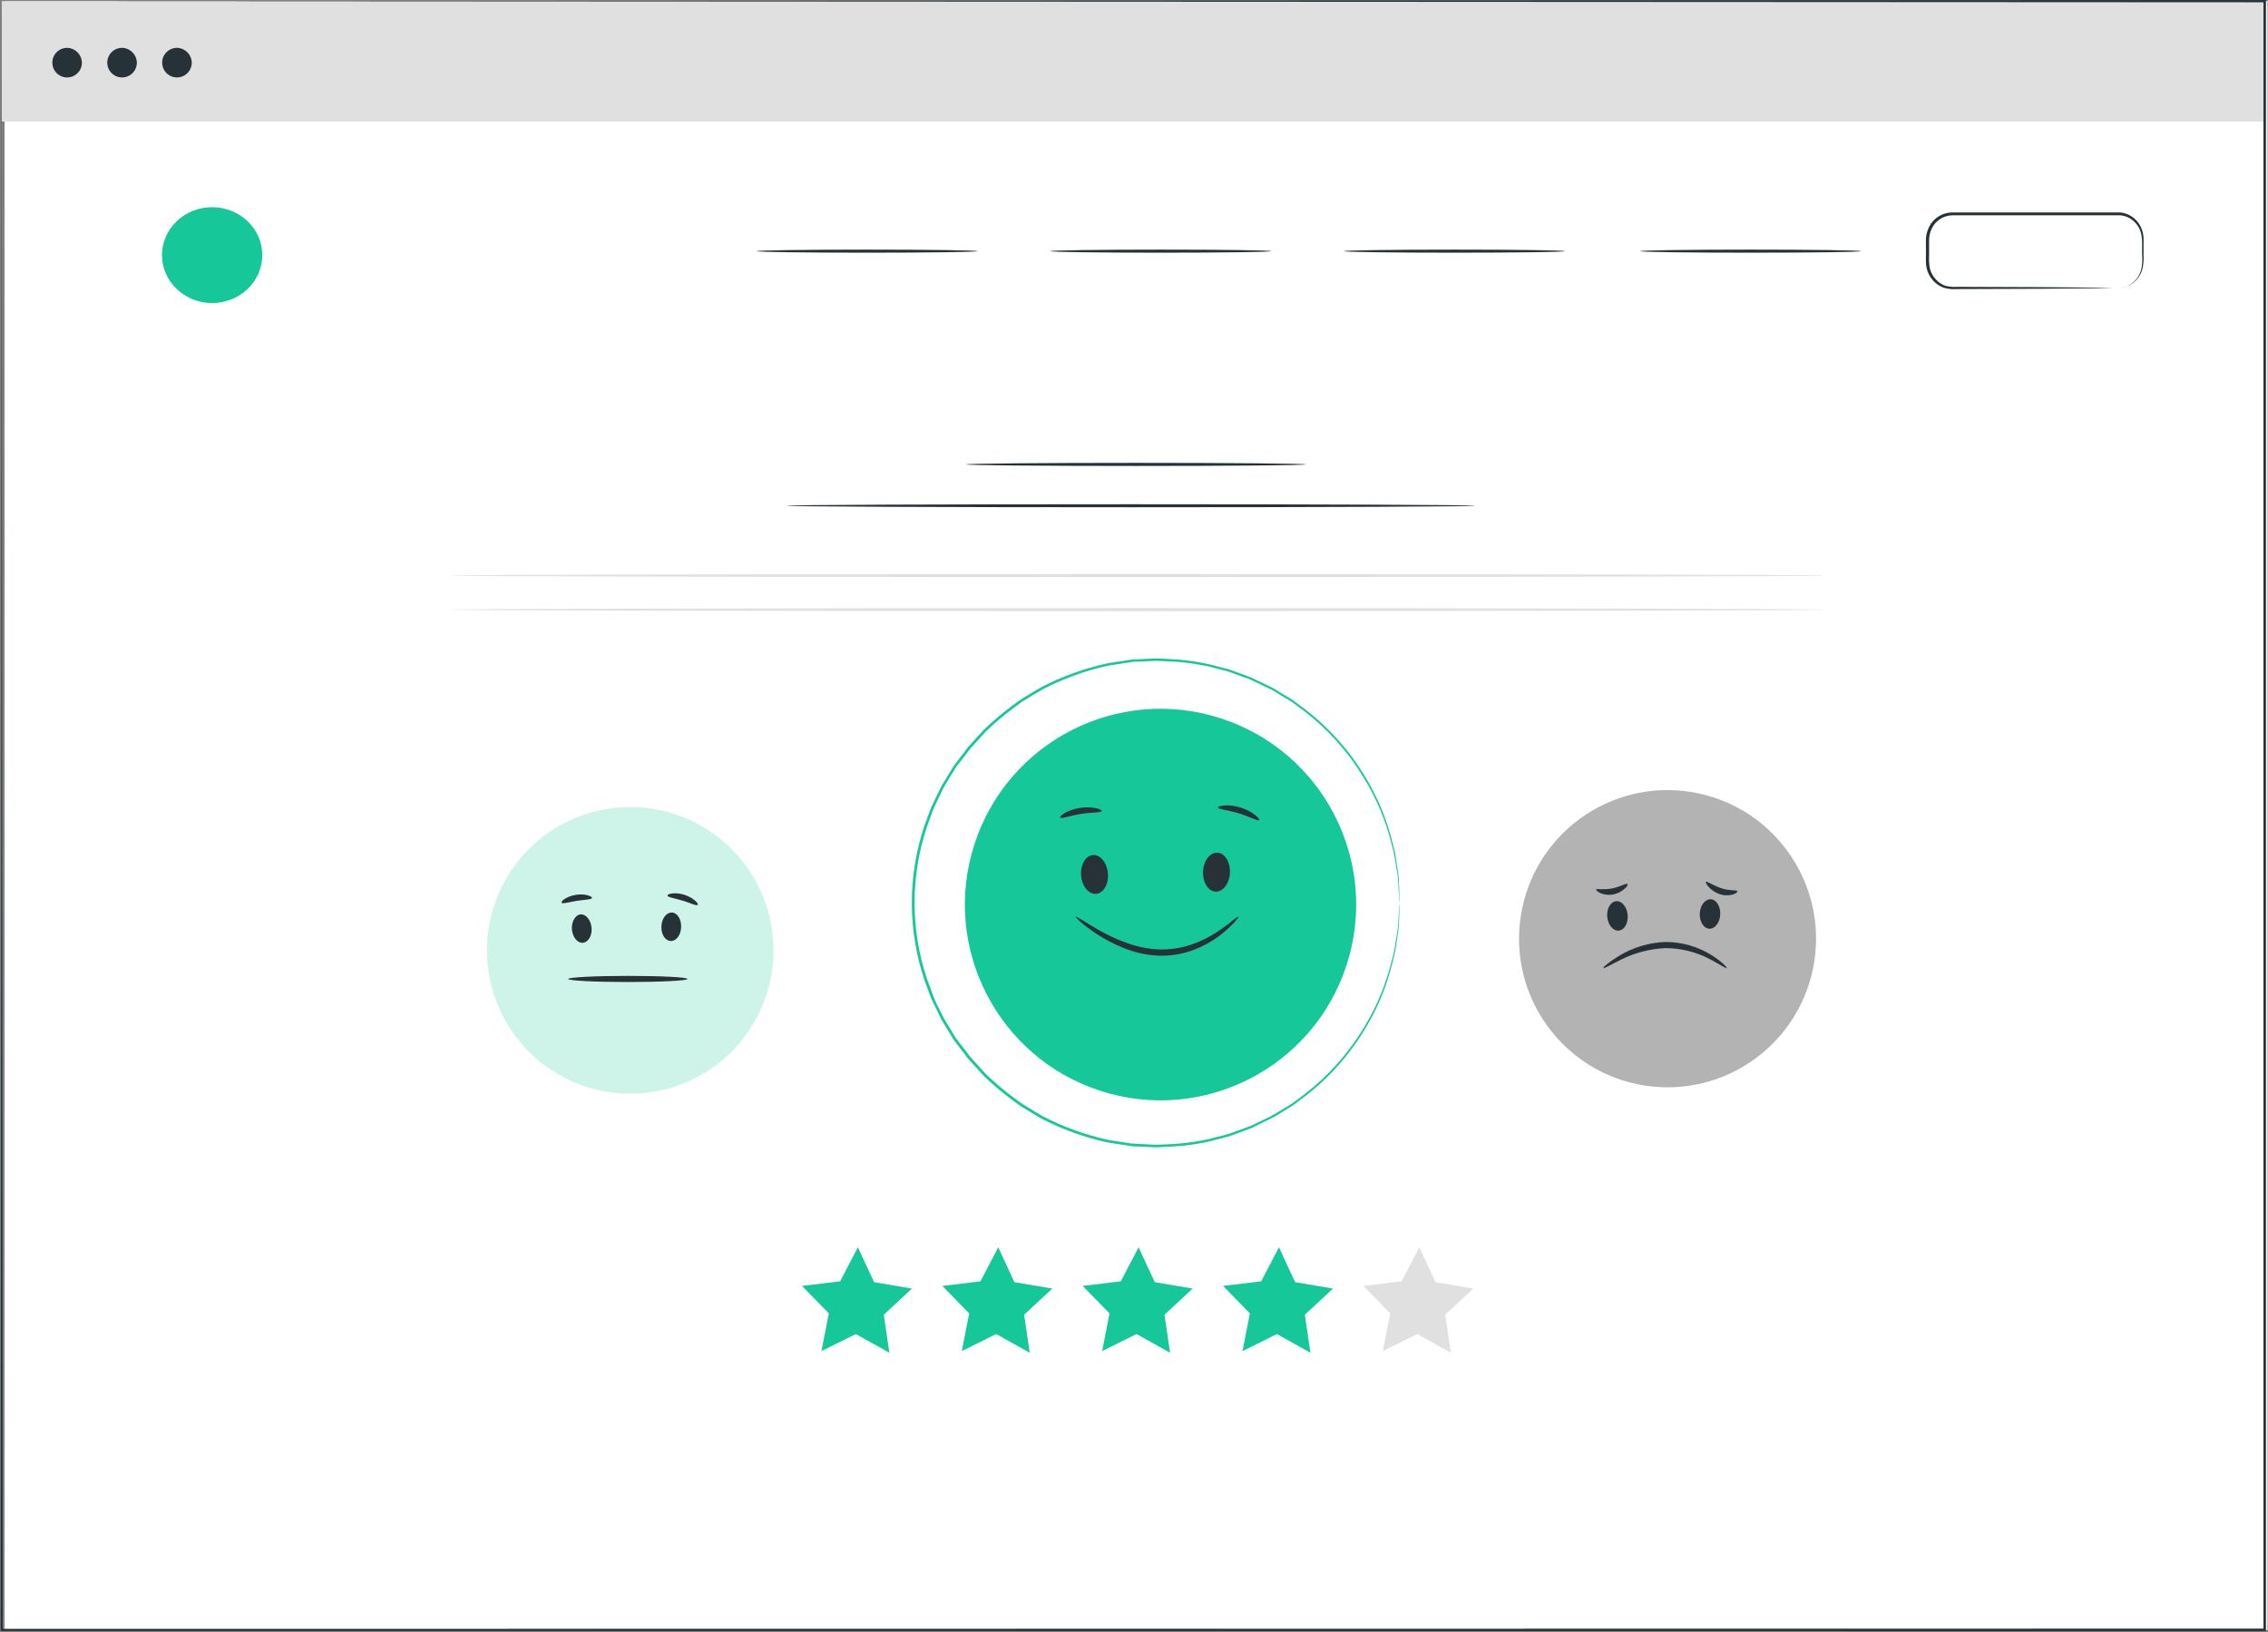 <svg width="389" height="280" viewBox="0 0 389 280" fill="none" xmlns="http://www.w3.org/2000/svg">
<rect x="0" y="0" width="389" height="280" fill="#808080" stroke="none"/>
<g clip-path="url(#clip0)">
<path d="M388.926 0.192H0.787V279.59H388.926V0.192Z" fill="white"/>
<path d="M388.442 0.192H0.303V20.843H388.442V0.192Z" fill="#E0E0E0"/>
<path d="M14.048 10.889C14.019 11.385 13.846 11.861 13.55 12.26C13.254 12.658 12.847 12.961 12.381 13.13C11.915 13.3 11.409 13.33 10.926 13.215C10.443 13.101 10.004 12.847 9.664 12.486C9.323 12.125 9.096 11.672 9.01 11.183C8.924 10.694 8.983 10.191 9.18 9.736C9.377 9.28 9.703 8.892 10.118 8.62C10.533 8.348 11.019 8.203 11.515 8.204C11.858 8.214 12.195 8.291 12.508 8.431C12.821 8.572 13.103 8.772 13.338 9.022C13.573 9.271 13.757 9.565 13.879 9.885C14.001 10.206 14.058 10.547 14.048 10.889Z" fill="#263238"/>
<path d="M23.472 10.889C23.443 11.385 23.27 11.861 22.974 12.259C22.679 12.657 22.273 12.96 21.807 13.13C21.341 13.3 20.835 13.33 20.352 13.216C19.87 13.102 19.431 12.849 19.09 12.489C18.749 12.129 18.521 11.676 18.435 11.188C18.348 10.7 18.406 10.197 18.602 9.741C18.798 9.285 19.123 8.897 19.537 8.624C19.951 8.35 20.435 8.204 20.931 8.204C21.275 8.213 21.613 8.289 21.927 8.429C22.24 8.569 22.523 8.77 22.759 9.019C22.995 9.269 23.18 9.562 23.302 9.883C23.424 10.204 23.482 10.546 23.472 10.889Z" fill="#263238"/>
<path d="M32.888 10.889C32.859 11.385 32.686 11.861 32.39 12.26C32.094 12.658 31.687 12.961 31.221 13.13C30.755 13.3 30.249 13.33 29.766 13.215C29.283 13.101 28.844 12.847 28.503 12.486C28.163 12.125 27.936 11.672 27.85 11.183C27.764 10.694 27.823 10.191 28.02 9.736C28.217 9.28 28.543 8.892 28.958 8.62C29.373 8.348 29.859 8.203 30.355 8.204C30.698 8.213 31.036 8.289 31.349 8.429C31.663 8.569 31.945 8.77 32.18 9.02C32.416 9.269 32.599 9.563 32.721 9.884C32.842 10.205 32.899 10.547 32.888 10.889Z" fill="#263238"/>
<path d="M167.652 43.082C167.652 43.228 159.172 43.343 148.72 43.343C138.268 43.343 129.788 43.228 129.788 43.082C129.788 42.936 138.23 42.814 148.72 42.814C159.21 42.814 167.652 42.929 167.652 43.082Z" fill="#263238"/>
<path d="M218.016 43.082C218.016 43.228 209.536 43.343 199.084 43.343C188.632 43.343 180.152 43.228 180.152 43.082C180.152 42.936 188.594 42.814 199.084 42.814C209.575 42.814 218.016 42.929 218.016 43.082Z" fill="#263238"/>
<path d="M268.389 43.082C268.389 43.228 259.909 43.343 249.457 43.343C239.005 43.343 230.525 43.228 230.525 43.082C230.525 42.936 238.967 42.814 249.457 42.814C259.948 42.814 268.389 42.929 268.389 43.082Z" fill="#263238"/>
<path d="M319.192 43.082C319.192 43.228 310.751 43.343 300.26 43.343C289.77 43.343 281.328 43.228 281.328 43.082C281.328 42.936 289.808 42.814 300.26 42.814C310.712 42.814 319.192 42.929 319.192 43.082Z" fill="#263238"/>
<path d="M363.333 49.459C363.333 49.459 363.655 49.459 364.239 49.298C365.097 49.066 365.859 48.569 366.418 47.879C366.829 47.374 367.122 46.784 367.278 46.152C367.428 45.376 367.475 44.584 367.416 43.796C367.308 42.115 367.792 39.959 366.357 38.332C366.022 37.931 365.611 37.6 365.147 37.359C364.683 37.118 364.176 36.971 363.655 36.928C362.573 36.928 361.353 36.928 360.179 36.928H352.505H334.855C334.109 36.942 333.382 37.166 332.756 37.573C332.131 37.98 331.632 38.554 331.317 39.23C330.992 39.92 330.839 40.678 330.872 41.44V43.811C330.823 44.561 330.869 45.314 331.01 46.052C331.184 46.742 331.527 47.377 332.008 47.902C332.446 48.396 333 48.776 333.619 49.007C334.265 49.176 334.933 49.241 335.599 49.199L350.019 49.252L359.742 49.337L362.389 49.39H363.072C363.233 49.39 363.31 49.39 363.31 49.39C363.231 49.401 363.151 49.401 363.072 49.39H362.389L359.742 49.444L350.019 49.529L335.599 49.582C334.887 49.636 334.171 49.568 333.481 49.383C332.762 49.143 332.116 48.726 331.601 48.17C331.061 47.587 330.675 46.877 330.48 46.106C330.379 45.71 330.328 45.302 330.327 44.893C330.327 44.502 330.327 44.126 330.327 43.727V41.471C330.287 40.627 330.456 39.786 330.818 39.023C331.172 38.261 331.734 37.615 332.438 37.158C333.142 36.7 333.961 36.45 334.801 36.437H352.451H360.125C361.338 36.437 362.489 36.437 363.632 36.437C364.198 36.487 364.748 36.649 365.251 36.912C365.754 37.175 366.2 37.535 366.564 37.971C367.251 38.798 367.636 39.835 367.654 40.91C367.654 41.885 367.654 42.814 367.654 43.681C367.704 44.494 367.642 45.31 367.469 46.106C367.294 46.768 366.972 47.382 366.526 47.902C365.932 48.603 365.122 49.089 364.223 49.283C363.938 49.388 363.637 49.447 363.333 49.459Z" fill="#263238"/>
<path d="M0.303 0.192L388.45 0H388.65V0.192C388.65 84.499 388.65 179.458 388.65 279.528V279.781H388.435L0.288 279.743H0.111V279.567C0.219 109.969 0.288 1.619 0.288 0.161C0.288 1.619 0.365 109.985 0.464 279.567L0.288 279.39L388.435 279.344L388.22 279.567V279.528C388.22 179.428 388.22 84.469 388.22 0.192L388.419 0.391L0.303 0.192Z" fill="#263238"/>
<path d="M36.387 51.977C41.138 51.977 44.989 48.297 44.989 43.758C44.989 39.218 41.138 35.539 36.387 35.539C31.636 35.539 27.784 39.218 27.784 43.758C27.784 48.297 31.636 51.977 36.387 51.977Z" fill="#16C79A"/>
<path opacity="0.3" d="M128.624 176.527C136.085 165.182 132.943 149.932 121.606 142.466C110.269 134.999 95.03 138.143 87.568 149.488C80.107 160.834 83.249 176.084 94.586 183.55C105.923 191.017 121.162 187.872 128.624 176.527Z" fill="#5CD8B8"/>
<path d="M99.578 156.837C100.502 156.758 101.348 157.821 101.466 159.139C101.584 160.458 100.906 161.629 99.971 161.708C99.037 161.787 98.201 160.724 98.093 159.415C97.985 158.106 98.683 156.915 99.578 156.837Z" fill="#263238"/>
<path d="M115.233 156.512C114.308 156.512 113.502 157.496 113.443 158.893C113.384 160.291 114.102 161.363 115.036 161.403C115.97 161.442 116.776 160.419 116.826 159.031C116.875 157.644 116.167 156.551 115.233 156.512Z" fill="#263238"/>
<path d="M117.917 167.917C117.917 168.203 113.335 168.439 107.69 168.439C102.045 168.439 97.453 168.203 97.453 167.917C97.453 167.632 102.036 167.386 107.69 167.386C113.344 167.386 117.917 167.612 117.917 167.917Z" fill="#263238"/>
<path d="M101.544 154.012C101.485 154.308 100.315 154.298 98.948 154.514C97.581 154.731 96.47 155.085 96.323 154.829C96.175 154.573 97.208 153.727 98.791 153.481C100.374 153.235 101.544 153.737 101.544 154.012Z" fill="#263238"/>
<path d="M119.668 155.203C119.491 155.439 118.429 154.888 117.062 154.475C115.695 154.062 114.515 153.914 114.486 153.609C114.456 153.304 115.794 152.979 117.367 153.471C118.94 153.963 119.855 154.996 119.668 155.203Z" fill="#263238"/>
<path opacity="0.3" d="M311.164 165.017C313.377 151.116 303.909 138.052 290.018 135.838C276.127 133.624 263.072 143.098 260.86 156.999C258.647 170.9 268.115 183.964 282.006 186.178C295.897 188.392 308.951 178.918 311.164 165.017Z" fill="black"/>
<path d="M277.203 154.573C278.187 154.495 279.052 155.557 279.17 156.955C279.288 158.352 278.6 159.543 277.636 159.622C276.672 159.7 275.787 158.637 275.669 157.24C275.551 155.843 276.24 154.652 277.203 154.573Z" fill="#263238"/>
<path d="M293.399 154.239C292.416 154.239 291.599 155.301 291.54 156.699C291.481 158.096 292.229 159.257 293.192 159.297C294.156 159.336 294.992 158.234 295.051 156.837C295.11 155.439 294.372 154.278 293.399 154.239Z" fill="#263238"/>
<path d="M296.182 166.048C296.074 166.185 295.012 165.428 293.232 164.493C290.892 163.27 288.291 162.628 285.651 162.623C283.007 162.74 280.417 163.41 278.049 164.591C276.2 165.496 275.099 166.185 275.01 166.048C274.922 165.91 275.886 165.063 277.705 163.942C280.103 162.491 282.831 161.675 285.631 161.57C288.447 161.562 291.208 162.35 293.596 163.843C295.356 164.965 296.251 165.949 296.182 166.048Z" fill="#263238"/>
<path d="M279.151 151.641C279.239 151.749 279.072 152.074 278.649 152.438C278.095 152.938 277.415 153.278 276.682 153.422C275.937 153.564 275.166 153.478 274.47 153.176C273.949 152.94 273.713 152.664 273.772 152.536C273.831 152.408 275.099 152.664 276.495 152.389C277.892 152.113 278.964 151.405 279.151 151.641Z" fill="#263238"/>
<path d="M298.002 152.881C298.002 153.009 297.766 153.255 297.195 153.432C296.445 153.644 295.647 153.617 294.914 153.353C294.194 153.099 293.548 152.67 293.036 152.103C292.662 151.67 292.524 151.326 292.623 151.227C292.721 151.129 293.871 151.877 295.248 152.359C296.625 152.841 297.903 152.585 298.002 152.881Z" fill="#263238"/>
<path d="M237.18 231.744L243.08 228.821L248.843 232.029L247.879 225.505L252.708 221.018L246.208 219.915L243.435 213.932L240.386 219.778L233.847 220.565L238.449 225.279L237.18 231.744Z" fill="#E0E0E0"/>
<path d="M213.107 231.744L219.007 228.821L224.77 232.029L223.806 225.505L228.634 221.018L222.134 219.915L219.361 213.932L216.313 219.778L209.773 220.565L214.376 225.279L213.107 231.744Z" fill="#16C79A"/>
<path d="M189.035 231.744L194.935 228.821L200.688 232.029L199.734 225.505L204.562 221.018L198.062 219.915L195.289 213.932L192.241 219.778L185.701 220.565L190.303 225.279L189.035 231.744Z" fill="#16C79A"/>
<path d="M164.962 231.744L170.862 228.821L176.614 232.029L175.661 225.505L180.489 221.018L173.989 219.915L171.216 213.932L168.167 219.778L161.628 220.565L166.23 225.279L164.962 231.744Z" fill="#16C79A"/>
<path d="M140.889 231.744L146.789 228.821L152.542 232.029L151.588 225.505L156.417 221.018L149.917 219.915L147.143 213.932L144.095 219.778L137.556 220.565L142.158 225.279L140.889 231.744Z" fill="#16C79A"/>
<path d="M252.982 86.742C252.982 86.889 226.569 87.007 193.98 87.007C161.392 87.007 134.979 86.889 134.979 86.742C134.979 86.594 161.382 86.486 193.98 86.486C226.579 86.486 252.982 86.604 252.982 86.742Z" fill="#263238"/>
<path d="M223.973 79.656C223.973 79.804 210.934 79.922 194.846 79.922C178.758 79.922 165.709 79.804 165.709 79.656C165.709 79.508 178.748 79.39 194.846 79.39C210.944 79.39 223.973 79.508 223.973 79.656Z" fill="#263238"/>
<path d="M230.987 165.45C236.67 147.8 226.979 128.882 209.341 123.195C191.704 117.507 172.799 127.205 167.115 144.855C161.432 162.505 171.123 181.424 188.761 187.111C206.398 192.798 225.303 183.101 230.987 165.45Z" fill="#16C79A"/>
<path d="M187.452 146.661C188.72 146.563 189.871 147.96 190.028 149.801C190.185 151.641 189.271 153.205 188.002 153.314C186.734 153.422 185.573 152.015 185.426 150.184C185.278 148.354 186.183 146.77 187.452 146.661Z" fill="#263238"/>
<path d="M208.78 146.268C207.512 146.209 206.41 147.665 206.341 149.505C206.273 151.345 207.236 152.881 208.505 152.93C209.773 152.979 210.875 151.532 210.953 149.692C211.032 147.852 210.058 146.268 208.78 146.268Z" fill="#263238"/>
<path d="M212.439 157.24C212.498 157.299 212.223 157.644 211.682 158.224C210.912 159.055 210.069 159.816 209.165 160.497C207.808 161.513 206.315 162.332 204.73 162.928C202.764 163.666 200.671 164.001 198.574 163.912C196.492 163.801 194.446 163.328 192.526 162.515C190.969 161.884 189.477 161.103 188.071 160.182C185.692 158.588 184.433 157.348 184.502 157.23C184.571 157.112 186.036 158.116 188.435 159.513C189.851 160.32 191.327 161.014 192.851 161.59C194.691 162.306 196.632 162.728 198.603 162.839C200.566 162.922 202.527 162.639 204.385 162.003C205.911 161.472 207.367 160.758 208.722 159.877C209.863 159.09 210.787 158.431 211.387 157.909C211.987 157.388 212.39 157.191 212.439 157.24Z" fill="#263238"/>
<path d="M188.966 139.114C188.907 139.409 187.304 139.301 185.396 139.606C183.489 139.911 181.994 140.491 181.846 140.226C181.699 139.96 183.115 138.897 185.239 138.572C187.363 138.248 189.064 138.838 188.966 139.114Z" fill="#263238"/>
<path d="M215.979 140.678C215.792 140.914 214.376 140.068 212.468 139.497C210.56 138.927 208.918 138.809 208.908 138.513C208.898 138.218 210.668 137.844 212.783 138.513C214.897 139.182 216.165 140.472 215.979 140.678Z" fill="#263238"/>
<path d="M240.051 154.829C240.051 154.829 240.051 154.603 239.992 154.15L239.864 152.182C239.864 151.749 239.815 151.257 239.786 150.726C239.756 150.194 239.609 149.614 239.52 148.984C239.432 148.354 239.314 147.675 239.196 146.957C239.054 146.187 238.874 145.425 238.655 144.674C237.681 140.774 236.123 137.045 234.033 133.613C231.306 129.035 227.724 125.025 223.481 121.804L221.682 120.475C221.053 120.062 220.394 119.678 219.715 119.275C219.037 118.871 218.407 118.428 217.689 118.104L215.536 117.07L214.444 116.549L213.294 116.136L210.953 115.279C210.167 115.014 209.331 114.846 208.515 114.63C207.692 114.384 206.855 114.194 206.007 114.059C204.276 113.736 202.525 113.532 200.766 113.449C199.871 113.449 198.966 113.331 198.061 113.351L195.318 113.488C194.856 113.488 194.394 113.488 193.931 113.577L192.545 113.794C191.63 113.941 190.686 114.049 189.762 114.246C187.885 114.66 186.038 115.203 184.235 115.87C182.381 116.537 180.574 117.33 178.827 118.241C177.952 118.724 177.116 119.275 176.25 119.786C175.828 120.062 175.375 120.288 174.972 120.593L173.753 121.509C172.101 122.737 170.531 124.071 169.052 125.504L166.948 127.826L166.417 128.417L165.935 129.047L164.952 130.316L163.968 131.585L163.132 132.953L162.296 134.331L161.883 135.02L161.529 135.738L160.123 138.69L159.002 141.761C156.15 150.249 156.15 159.438 159.002 167.927C159.386 168.911 159.759 169.974 160.133 170.997C160.507 172.021 161.067 172.966 161.539 173.95L161.893 174.678L162.306 175.367L163.142 176.735L163.978 178.102L164.961 179.382L165.945 180.651L166.417 181.281L166.948 181.862L169.052 184.184C170.53 185.62 172.1 186.958 173.753 188.189L174.982 189.094C175.385 189.409 175.837 189.636 176.26 189.911C177.126 190.423 177.961 190.974 178.837 191.456C182.297 193.248 185.972 194.591 189.772 195.452C190.696 195.648 191.64 195.757 192.564 195.904L193.941 196.121C194.403 196.18 194.866 196.18 195.328 196.209L198.071 196.347C198.976 196.347 199.881 196.278 200.776 196.249C202.535 196.167 204.286 195.963 206.017 195.639C206.864 195.499 207.701 195.309 208.524 195.068C209.351 194.851 210.177 194.674 210.973 194.418L213.304 193.562L214.454 193.149L215.546 192.627L217.699 191.594C218.394 191.239 219.07 190.848 219.725 190.423C220.384 190.019 221.053 189.636 221.692 189.222L223.481 187.884C227.727 184.663 231.313 180.654 234.043 176.075C236.131 172.626 237.686 168.88 238.655 164.965C238.874 164.217 239.054 163.458 239.196 162.692C239.314 161.974 239.422 161.295 239.52 160.665C239.619 160.035 239.727 159.454 239.786 158.923C239.845 158.391 239.845 157.939 239.864 157.466C239.923 156.61 239.963 155.951 239.992 155.498C240.022 155.046 240.051 154.819 240.051 154.819C240.051 154.819 240.051 155.046 240.051 155.498C240.051 155.951 240.002 156.62 239.973 157.466C239.973 157.909 239.973 158.451 239.914 158.933C239.855 159.415 239.756 160.055 239.678 160.684C239.599 161.314 239.481 162.003 239.373 162.731C239.237 163.501 239.063 164.262 238.852 165.014C237.916 168.955 236.38 172.729 234.299 176.203C231.574 180.825 227.981 184.875 223.717 188.13L221.908 189.488C221.279 189.911 220.61 190.295 219.941 190.708C219.273 191.122 218.624 191.564 217.896 191.889L215.733 192.942L214.631 193.503L213.471 193.926L211.121 194.792C210.314 195.068 209.478 195.235 208.652 195.461C207.819 195.709 206.972 195.906 206.115 196.052C204.365 196.38 202.594 196.587 200.815 196.672C199.92 196.672 199.005 196.8 198.091 196.79L195.318 196.652C194.846 196.652 194.334 196.652 193.912 196.563L192.515 196.347C191.581 196.199 190.627 196.091 189.693 195.894C187.795 195.471 185.926 194.925 184.098 194.261C182.224 193.587 180.397 192.788 178.63 191.87C177.735 191.387 176.89 190.826 176.014 190.305C175.567 190.057 175.133 189.784 174.716 189.488L173.477 188.563C171.803 187.325 170.213 185.977 168.718 184.528L166.584 182.176L166.043 181.586L165.561 180.946L164.578 179.667L163.594 178.368L162.749 176.99L161.903 175.603L161.48 174.904L161.126 174.166L159.7 171.214C159.317 170.181 158.943 169.138 158.56 168.104C155.675 159.51 155.675 150.208 158.56 141.613L159.7 138.503L161.126 135.551L161.49 134.813L161.913 134.115L162.759 132.727L163.604 131.349L164.588 130.06L165.571 128.771L166.053 128.131L166.584 127.541C167.302 126.764 168.01 125.976 168.718 125.199C170.216 123.75 171.805 122.399 173.477 121.154L174.716 120.229C175.129 119.924 175.582 119.688 176.014 119.413C176.89 118.901 177.745 118.34 178.63 117.858C180.397 116.939 182.224 116.14 184.098 115.466C185.926 114.802 187.795 114.256 189.693 113.833C190.627 113.636 191.581 113.528 192.515 113.38L193.912 113.164C194.374 113.105 194.846 113.105 195.308 113.075L198.081 112.937C199.006 112.937 199.91 113.016 200.815 113.055C202.594 113.14 204.365 113.347 206.115 113.675C206.971 113.824 207.818 114.017 208.652 114.256C209.478 114.492 210.314 114.659 211.111 114.925L213.471 115.791L214.631 116.224L215.733 116.756L217.906 117.799C218.633 118.133 219.273 118.606 219.941 118.989C220.61 119.373 221.279 119.786 221.908 120.21L223.717 121.568C227.979 124.817 231.572 128.86 234.299 133.475C236.38 136.94 237.919 140.703 238.861 144.634C239.038 145.451 239.304 146.199 239.383 146.927C239.461 147.655 239.589 148.334 239.687 148.974C239.786 149.614 239.874 150.184 239.923 150.726C239.973 151.267 239.923 151.71 239.982 152.182C239.982 153.048 240.041 153.707 240.061 154.15C240.081 154.593 240.051 154.829 240.051 154.829Z" fill="#16C79A"/>
<path d="M312.968 98.718C312.968 98.865 260.191 98.983 195.092 98.983C129.993 98.983 77.206 98.865 77.206 98.718C77.206 98.57 129.983 98.462 195.092 98.462C260.201 98.462 312.968 98.58 312.968 98.718Z" fill="#E0E0E0"/>
<path d="M312.968 104.573C312.968 104.711 260.191 104.829 195.092 104.829C129.993 104.829 77.206 104.711 77.206 104.573C77.206 104.435 129.983 104.307 195.092 104.307C260.201 104.307 312.968 104.425 312.968 104.573Z" fill="#E0E0E0"/>
</g>
<defs>
<clipPath id="clip0">
<rect width="388.889" height="280" fill="white" transform="translate(0.111)"/>
</clipPath>
</defs>
</svg>
